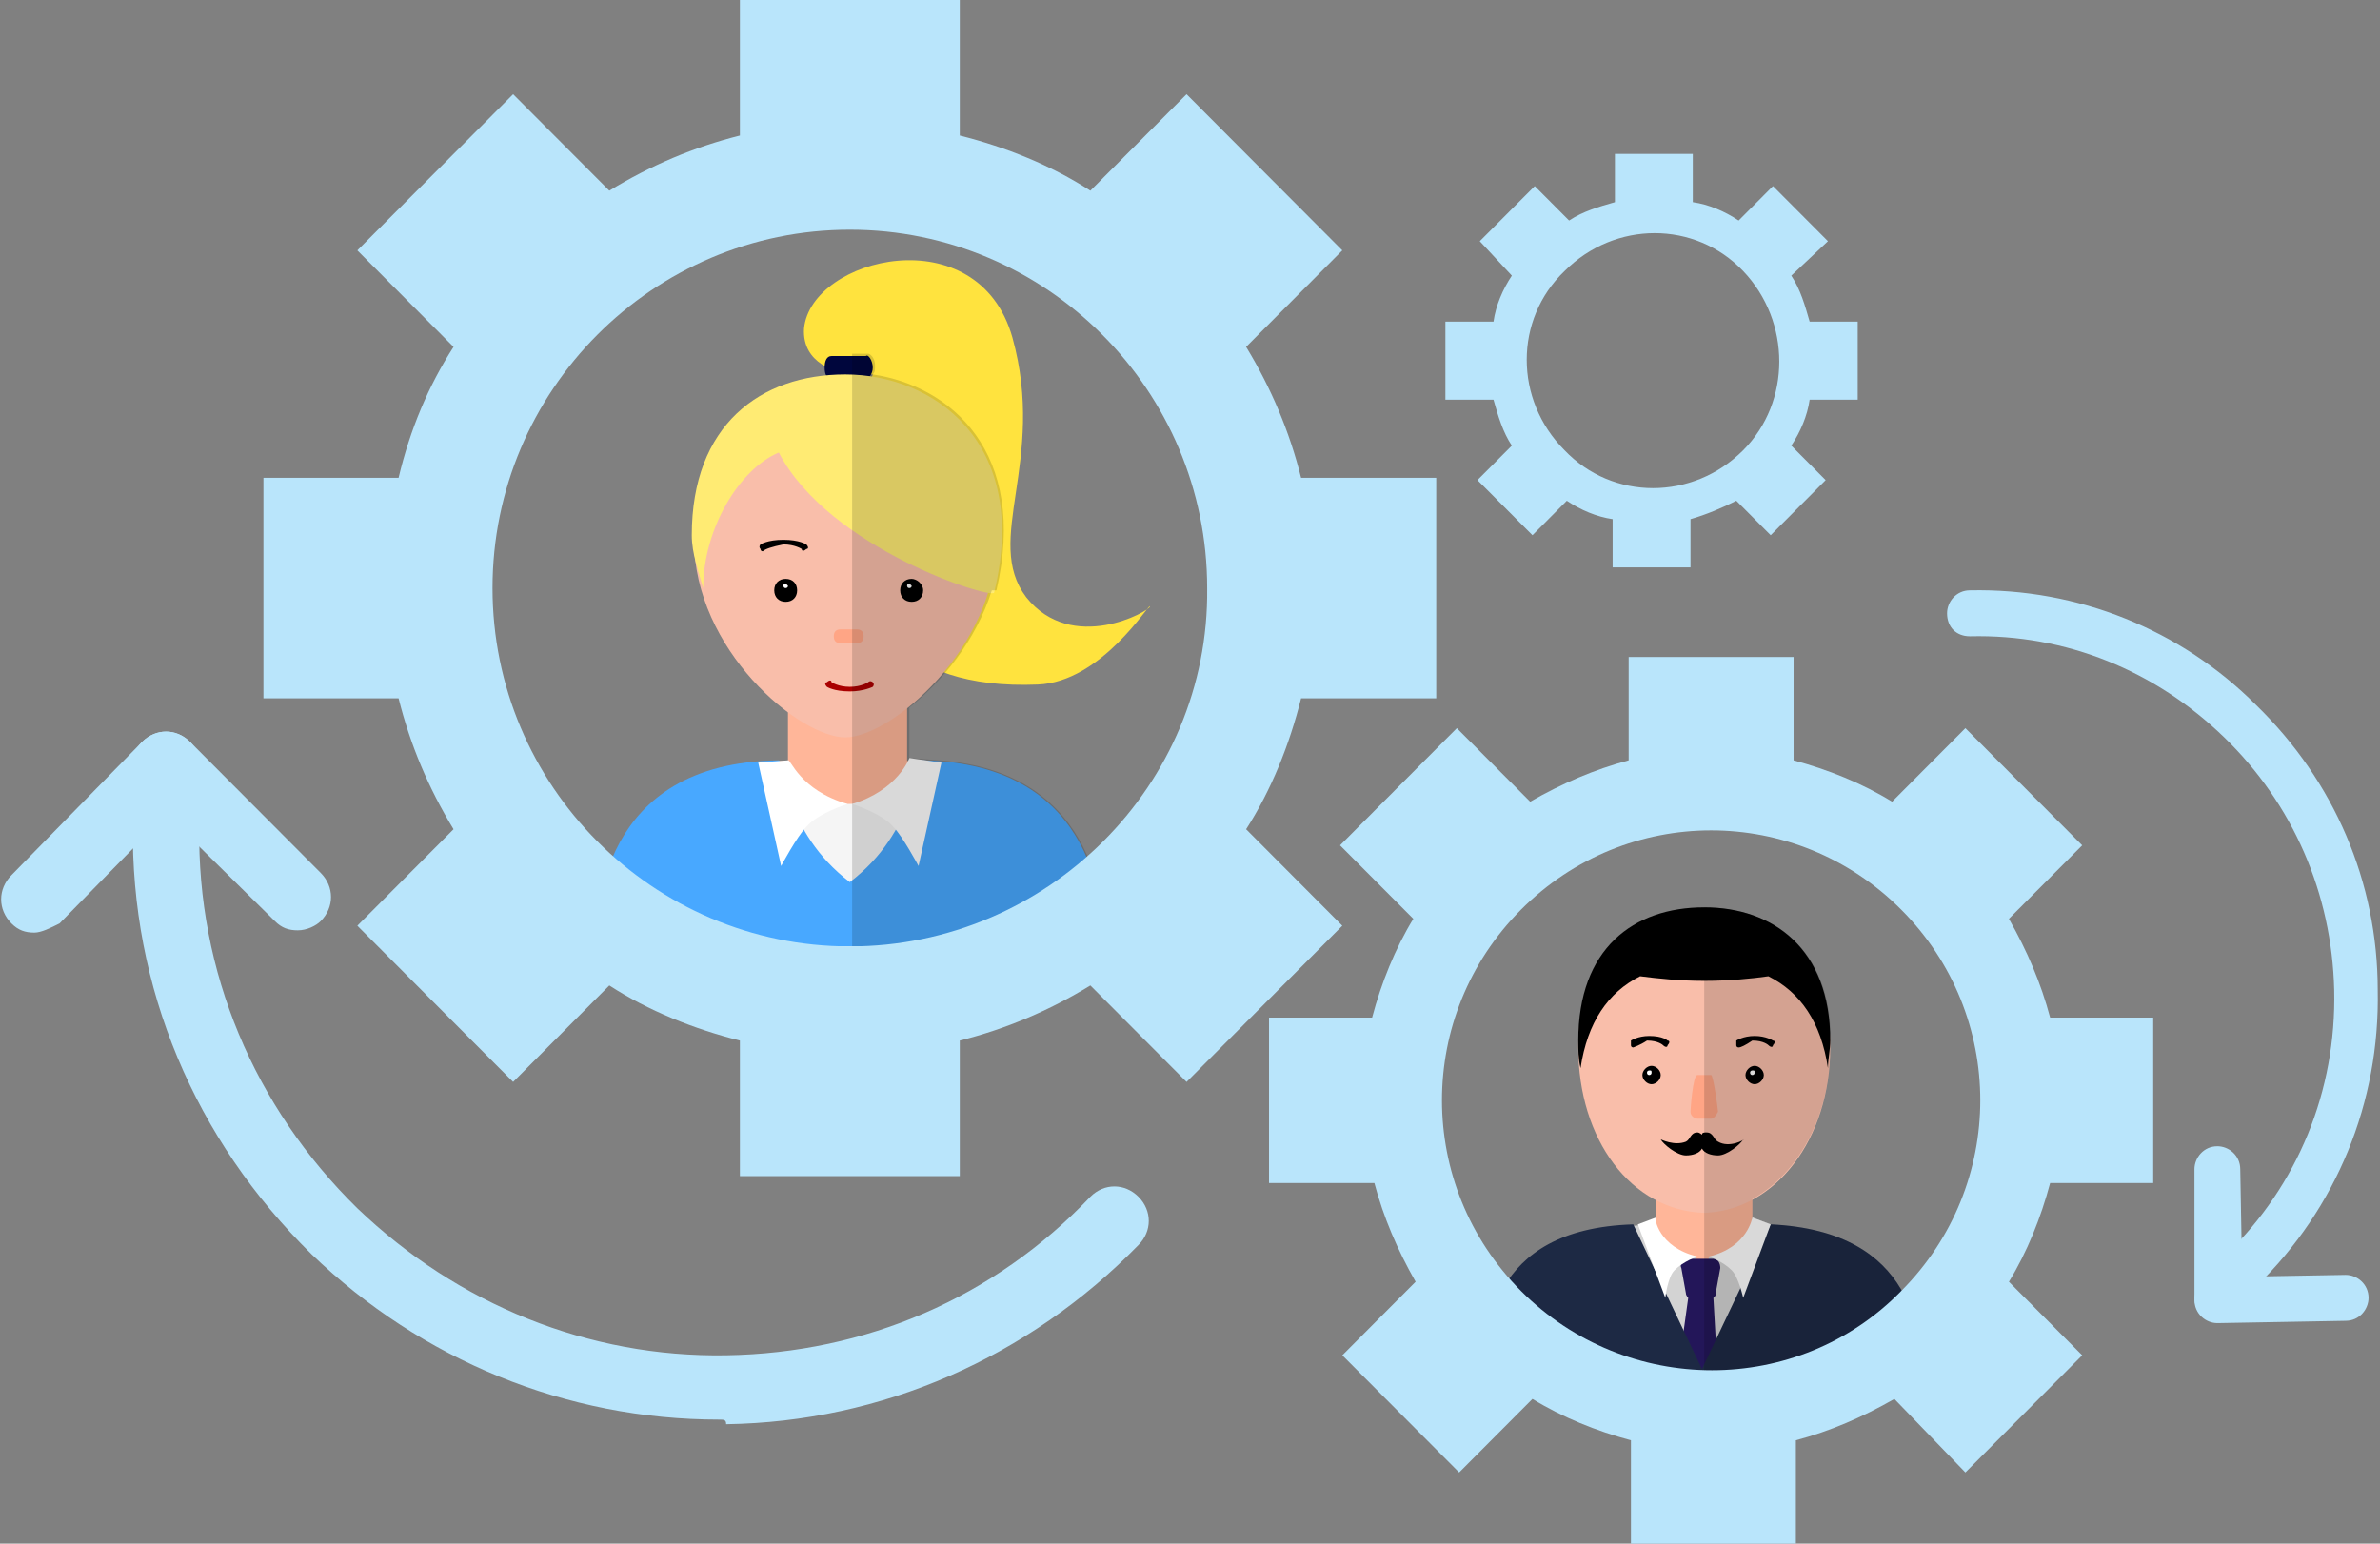 <?xml version="1.0" encoding="UTF-8"?>
<svg xmlns="http://www.w3.org/2000/svg" width="74" height="48" viewBox="0 0 74 48" fill="none">
  <rect x="0" y="0" width="74" height="48" fill="#808080" stroke="none"/>
  <g clip-path="url(#clip0_59_283)">
    <path d="M22.364 44.143C17.592 44.143 13.105 42.286 9.686 39C6.054 35.429 4.06 30.714 4.131 25.643C4.131 25.072 4.629 24.643 5.199 24.643C5.769 24.643 6.196 25.143 6.196 25.714C6.125 30.214 7.906 34.429 11.111 37.572C14.244 40.572 18.304 42.214 22.578 42.143C26.922 42.072 30.91 40.357 33.902 37.214C34.329 36.786 34.97 36.786 35.398 37.214C35.825 37.643 35.825 38.286 35.398 38.714C31.979 42.214 27.421 44.214 22.578 44.286C22.578 44.143 22.506 44.143 22.364 44.143Z" fill="#B9E5FB"></path>
    <path d="M1.068 29C0.783 29 0.57 28.929 0.356 28.714C-0.071 28.286 -0.071 27.643 0.356 27.214L4.416 23.071C4.843 22.643 5.484 22.643 5.911 23.071C6.339 23.5 6.339 24.143 5.911 24.571L1.852 28.714C1.567 28.857 1.282 29 1.068 29Z" fill="#B9E5FB"></path>
    <path d="M9.259 28.929C8.974 28.929 8.76 28.857 8.547 28.643L4.416 24.571C3.989 24.143 3.989 23.5 4.416 23.071C4.843 22.643 5.484 22.643 5.912 23.071L9.971 27.143C10.399 27.571 10.399 28.214 9.971 28.643C9.829 28.786 9.544 28.929 9.259 28.929Z" fill="#B9E5FB"></path>
    <path d="M26.139 11.571C26.139 11.571 24.928 11.357 24.999 10.214C25.213 8 30.412 6.714 31.48 10.5C32.549 14.357 30.554 16.786 31.908 18.571C33.332 20.357 35.754 19 35.754 18.857C35.754 18.714 34.258 21.214 32.264 21.286C23.503 21.643 27.136 11.643 27.136 11.643L26.139 11.571Z" fill="#FFE33E"></path>
    <path d="M27.136 11.429C27.136 11.643 26.993 11.786 26.922 11.786H25.854C25.711 11.786 25.64 11.643 25.64 11.429C25.64 11.214 25.711 11.071 25.854 11.071H26.922C26.993 11 27.136 11.214 27.136 11.429Z" fill="#00063D"></path>
    <path d="M28.204 25.143C28.204 25.714 27.421 26.214 26.352 26.214C25.355 26.214 24.5 25.714 24.5 25.143V21.429C24.5 20.857 25.284 20.357 26.352 20.357C27.349 20.357 28.204 20.857 28.204 21.429V25.143Z" fill="#FFB699"></path>
    <path d="M26.352 11.786C26.281 11.786 26.281 11.786 26.352 11.786C23.717 11.786 21.58 13.357 21.58 16.786C21.58 20.214 24.857 22.929 26.281 22.929C27.705 22.929 30.982 20.143 30.982 16.786C31.053 13.357 28.916 11.786 26.352 11.786Z" fill="#F9BEAA"></path>
    <path d="M30.91 18.429C32.05 13.714 28.987 11.643 26.281 11.643C23.646 11.643 21.509 13.214 21.509 16.643C21.509 17.214 21.723 17.786 21.865 18.286C21.865 16.429 23.005 14.572 24.215 14.072C25.782 17.072 30.839 18.643 30.91 18.429Z" fill="#FFEB73"></path>
    <path d="M26.281 23.643C18.66 23.214 18.447 28.5 18.304 29.5H26.21H26.352H34.258C34.187 28.5 33.973 23.214 26.281 23.643Z" fill="#FFB699"></path>
    <path d="M29.842 23.929C29.344 24.571 27.919 25 26.281 25C24.643 25 23.218 24.643 22.72 24C18.66 25.143 18.518 28.714 18.447 29.5H26.352H26.495H34.4C34.258 28.714 34.115 25 29.842 23.929Z" fill="#F5F5F5"></path>
    <path d="M28.631 23.643C28.489 23.643 28.489 25.857 26.423 27.429C24.358 25.857 24.358 23.643 24.215 23.643C18.589 23.714 18.589 28.429 18.447 29.429H26.352H26.495H34.4C34.258 28.5 34.258 23.714 28.631 23.643Z" fill="#48A8FF"></path>
    <path d="M26.352 25C26.352 25 25.426 25.286 25.07 25.714C24.785 26 24.287 26.929 24.287 26.929L23.575 23.714L24.5 23.643C24.572 23.572 24.857 24.572 26.352 25Z" fill="white"></path>
    <path d="M26.495 25C26.495 25 27.421 25.286 27.777 25.714C28.062 26 28.56 26.929 28.56 26.929L29.272 23.714L28.275 23.572C28.275 23.572 27.919 24.572 26.495 25Z" fill="white"></path>
    <path d="M24.785 18.357C24.785 18.571 24.643 18.714 24.429 18.714C24.216 18.714 24.073 18.571 24.073 18.357C24.073 18.143 24.216 18 24.429 18C24.643 18 24.785 18.143 24.785 18.357Z" fill="black"></path>
    <path d="M28.703 18.357C28.703 18.571 28.56 18.714 28.346 18.714C28.133 18.714 27.99 18.571 27.99 18.357C27.99 18.143 28.133 18 28.346 18C28.489 18 28.703 18.143 28.703 18.357Z" fill="black"></path>
    <path d="M26.424 21.5C25.925 21.5 25.711 21.357 25.711 21.357C25.64 21.286 25.64 21.214 25.711 21.214C25.782 21.143 25.854 21.143 25.854 21.214C25.854 21.214 26.067 21.357 26.424 21.357C26.78 21.357 26.993 21.214 26.993 21.214C27.064 21.143 27.136 21.214 27.136 21.214C27.207 21.286 27.136 21.357 27.136 21.357C27.136 21.357 26.851 21.5 26.424 21.5Z" fill="#AA0000"></path>
    <path d="M26.637 20H26.139C25.996 20 25.925 19.929 25.925 19.786C25.925 19.643 25.996 19.571 26.139 19.571H26.637C26.78 19.571 26.851 19.643 26.851 19.786C26.851 19.929 26.78 20 26.637 20Z" fill="#FFA585"></path>
    <path d="M24.5 18.214C24.5 18.286 24.429 18.286 24.429 18.286C24.358 18.286 24.358 18.214 24.358 18.214C24.358 18.143 24.429 18.143 24.429 18.143L24.5 18.214Z" fill="white"></path>
    <path d="M28.346 18.214C28.346 18.286 28.275 18.286 28.275 18.286C28.204 18.286 28.204 18.214 28.204 18.214C28.204 18.143 28.275 18.143 28.275 18.143L28.346 18.214Z" fill="white"></path>
    <path d="M23.717 17.143C23.717 17.143 23.646 17.143 23.646 17.071C23.575 17 23.646 16.929 23.646 16.929C23.646 16.929 23.86 16.786 24.358 16.786C24.857 16.786 25.07 16.929 25.07 16.929C25.142 17 25.142 17.071 25.07 17.071C24.999 17.143 24.928 17.143 24.928 17.071C24.928 17.071 24.714 16.929 24.358 16.929C24.002 17 23.788 17.071 23.717 17.143C23.788 17.143 23.788 17.143 23.717 17.143Z" fill="black"></path>
    <g opacity="0.15">
      <path d="M34.4 29.429C34.329 28.5 34.258 24 29.201 23.643L28.275 23.571V22C29.272 21.214 30.341 19.929 30.839 18.357C30.91 18.357 30.982 18.357 30.982 18.357C31.979 14.071 29.557 12 27.136 11.643C27.207 11.571 27.207 11.5 27.207 11.357C27.207 11.143 27.064 11 26.993 11H26.495V29.429H26.566H34.329H34.4C34.4 29.5 34.4 29.5 34.4 29.429Z" fill="black"></path>
    </g>
    <path d="M54.485 39.214C54.485 39.714 53.773 40.143 52.989 40.143C52.135 40.143 51.494 39.714 51.494 39.214V36.072C51.494 35.572 52.135 35.143 52.989 35.143C53.844 35.143 54.485 35.572 54.485 36.072V39.214Z" fill="#FFB699"></path>
    <path d="M52.989 38.071C46.437 38.071 47.007 40.071 46.081 42.857H52.918H53.061H59.827C58.901 40.071 59.471 38.071 52.989 38.071Z" fill="#FFB699"></path>
    <path d="M52.989 28.429C50.782 28.429 49.072 29.714 49.072 32.571C49.072 35.429 50.71 37.643 52.989 37.714C55.197 37.643 56.907 35.429 56.907 32.571C56.907 29.714 55.126 28.429 52.989 28.429Z" fill="#F9BEAA"></path>
    <path d="M54.485 38.072C54.485 38.072 53.915 39.072 53.132 39.072C53.132 39.072 53.061 40.214 52.918 41.214C52.847 40.214 52.776 39.072 52.705 39.072C51.921 39 51.351 38.072 51.351 38.072C46.793 38.357 46.793 40.072 45.938 42.786H52.705H52.847H52.989H59.755C59.043 40.072 59.043 38.357 54.485 38.072Z" fill="#D3D3D3"></path>
    <path d="M53.274 40.357C53.345 40.286 53.345 40.286 53.345 40.214L53.488 39.429C53.488 39.286 53.417 39.143 53.274 39.143H52.491C52.348 39.143 52.206 39.286 52.277 39.429L52.419 40.214C52.419 40.286 52.491 40.357 52.491 40.357L52.135 42.929L52.776 42.786L53.417 42.929L53.274 40.357Z" fill="#231659"></path>
    <path d="M55.055 38.072L52.918 42.572L50.782 38.072C46.223 38.214 46.223 41.5 45.938 42.929H52.705H53.061H59.827C59.684 41.572 59.613 38.286 55.055 38.072Z" fill="#1D2944"></path>
    <path d="M52.776 39.072C52.776 39.072 52.348 39.214 52.063 39.5C51.85 39.714 51.779 40.357 51.779 40.357L50.924 38.072L51.494 37.857C51.422 37.857 51.565 38.786 52.776 39.072Z" fill="white"></path>
    <path d="M53.132 39.072C53.132 39.072 53.559 39.214 53.844 39.5C54.058 39.714 54.2 40.357 54.2 40.357L55.055 38.072L54.485 37.857C54.485 37.857 54.343 38.786 53.132 39.072Z" fill="white"></path>
    <path d="M52.989 28.214C50.782 28.214 49.072 29.5 49.072 32.357C49.072 32.643 49.072 32.929 49.143 33.214C49.357 31.786 49.998 30.857 50.995 30.357C51.565 30.429 52.206 30.5 52.989 30.5C53.773 30.5 54.485 30.429 54.984 30.357C55.981 30.857 56.622 31.786 56.835 33.214C56.835 32.929 56.907 32.643 56.907 32.357C56.907 29.5 55.126 28.214 52.989 28.214Z" fill="black"></path>
    <path d="M51.636 33.429C51.636 33.572 51.494 33.714 51.351 33.714C51.209 33.714 51.066 33.572 51.066 33.429C51.066 33.286 51.209 33.143 51.351 33.143C51.494 33.143 51.636 33.286 51.636 33.429Z" fill="black"></path>
    <path d="M54.841 33.429C54.841 33.572 54.699 33.714 54.556 33.714C54.414 33.714 54.271 33.572 54.271 33.429C54.271 33.286 54.414 33.143 54.556 33.143C54.699 33.143 54.841 33.286 54.841 33.429Z" fill="black"></path>
    <path d="M53.203 34.786H52.776C52.705 34.786 52.562 34.714 52.562 34.571C52.562 34.5 52.633 33.429 52.776 33.429H53.203C53.274 33.429 53.417 34.5 53.417 34.571C53.346 34.714 53.274 34.786 53.203 34.786Z" fill="#FFA585"></path>
    <path d="M51.351 33.357C51.351 33.429 51.28 33.429 51.28 33.429C51.209 33.429 51.209 33.357 51.209 33.357C51.209 33.286 51.28 33.286 51.28 33.286C51.351 33.286 51.351 33.286 51.351 33.357Z" fill="white"></path>
    <path d="M54.556 33.357C54.556 33.429 54.485 33.429 54.485 33.429C54.414 33.429 54.414 33.357 54.414 33.357C54.414 33.286 54.485 33.286 54.485 33.286C54.556 33.286 54.556 33.286 54.556 33.357Z" fill="white"></path>
    <path d="M50.781 32.571C50.781 32.571 50.71 32.571 50.71 32.5C50.71 32.429 50.71 32.429 50.71 32.357C50.71 32.357 50.924 32.214 51.28 32.214C51.707 32.214 51.85 32.357 51.85 32.357C51.921 32.357 51.921 32.429 51.85 32.5C51.85 32.571 51.779 32.571 51.707 32.5C51.707 32.5 51.565 32.357 51.209 32.357C50.995 32.5 50.781 32.571 50.781 32.571Z" fill="black"></path>
    <path d="M54.058 32.571C54.058 32.571 53.986 32.571 53.986 32.5C53.986 32.429 53.986 32.429 53.986 32.357C53.986 32.357 54.2 32.214 54.556 32.214C54.912 32.214 55.126 32.357 55.126 32.357C55.197 32.357 55.197 32.429 55.126 32.5C55.126 32.571 55.055 32.571 54.984 32.5C54.984 32.5 54.841 32.357 54.485 32.357C54.271 32.5 54.129 32.571 54.058 32.571C54.129 32.571 54.129 32.571 54.058 32.571Z" fill="black"></path>
    <path d="M53.417 35.5C53.274 35.429 53.274 35.214 53.061 35.214C52.989 35.214 52.918 35.214 52.918 35.286C52.918 35.286 52.847 35.214 52.776 35.214C52.562 35.214 52.562 35.429 52.42 35.5C52.063 35.643 51.636 35.429 51.636 35.429C51.707 35.571 52.135 35.929 52.42 35.929C52.633 35.929 52.847 35.857 52.918 35.714C52.989 35.857 53.203 35.929 53.417 35.929C53.702 35.929 54.129 35.571 54.2 35.429C54.271 35.429 53.773 35.714 53.417 35.5Z" fill="black"></path>
    <g opacity="0.15">
      <path d="M55.055 38.071C55.055 38.143 55.055 38.143 55.055 38.071L54.485 37.857C54.485 37.857 54.485 37.857 54.485 37.929V37.286C55.91 36.5 56.907 34.714 56.907 32.571C56.907 32.357 56.907 32.143 56.907 31.929C56.764 29.429 55.055 28.214 52.989 28.214V43H53.132H59.898C59.684 41.571 59.613 38.286 55.055 38.071Z" fill="black"></path>
    </g>
    <path d="M44.656 21.714V14.857H40.454C40.098 13.429 39.528 12.071 38.745 10.786L41.736 7.786L36.893 2.929L33.902 5.929C32.691 5.143 31.267 4.571 29.842 4.214V0H23.005V4.214C21.58 4.571 20.227 5.143 18.945 5.929L15.954 2.929L11.111 7.786L14.102 10.786C13.319 12 12.749 13.357 12.393 14.857H8.191V21.714H12.393C12.749 23.143 13.319 24.5 14.102 25.786L11.111 28.786L15.954 33.643L18.945 30.643C20.156 31.429 21.58 32 23.005 32.357V36.571H29.842V32.357C31.267 32 32.62 31.429 33.902 30.643L36.893 33.643L41.736 28.786L38.745 25.786C39.528 24.571 40.098 23.143 40.454 21.714H44.656ZM26.424 29.429C20.298 29.429 15.313 24.429 15.313 18.286C15.313 12.143 20.298 7.143 26.424 7.143C32.549 7.143 37.534 12.143 37.534 18.286C37.605 24.429 32.549 29.429 26.424 29.429Z" fill="#B9E5FB"></path>
    <path d="M61.109 45.786L64.741 42.143L62.462 39.857C63.032 38.929 63.459 37.857 63.744 36.786H66.949V31.643H63.744C63.459 30.571 63.032 29.571 62.462 28.571L64.741 26.286L61.109 22.643L58.83 24.929C57.904 24.357 56.835 23.929 55.767 23.643V20.429H50.639V23.643C49.571 23.929 48.574 24.357 47.577 24.929L45.297 22.643L41.665 26.286L43.944 28.571C43.374 29.5 42.947 30.571 42.662 31.643H39.457V36.786H42.733C43.018 37.857 43.446 38.857 44.015 39.857L41.736 42.143L45.369 45.786L47.648 43.5C48.574 44.071 49.642 44.5 50.71 44.786V48H55.838V44.786C56.907 44.5 57.904 44.071 58.901 43.5L61.109 45.786ZM47.292 40.143C44.015 36.857 44.015 31.571 47.292 28.286C50.568 25 55.838 25 59.114 28.286C62.391 31.571 62.391 36.857 59.114 40.143C55.91 43.429 50.568 43.429 47.292 40.143Z" fill="#B9E5FB"></path>
    <path d="M56.835 7.5L55.126 5.786L54.058 6.857C53.63 6.571 53.132 6.357 52.633 6.286V4.786H50.212V6.286C49.713 6.429 49.215 6.571 48.787 6.857L47.719 5.786L46.01 7.5L47.007 8.571C46.722 9 46.508 9.5 46.437 10H44.941V12.429H46.437C46.579 12.929 46.722 13.429 47.007 13.857L45.938 14.929L47.648 16.643L48.716 15.571C49.143 15.857 49.642 16.071 50.141 16.143V17.643H52.562V16.143C53.061 16 53.559 15.786 53.986 15.571L55.055 16.643L56.764 14.929L55.696 13.857C55.981 13.429 56.194 12.929 56.266 12.429H57.761V10H56.266C56.123 9.5 55.981 9 55.696 8.571L56.835 7.5ZM54.2 14C52.633 15.571 50.141 15.571 48.645 14C47.078 12.429 47.078 9.929 48.645 8.429C50.212 6.857 52.705 6.857 54.2 8.429C55.696 10 55.696 12.5 54.2 14Z" fill="#B9E5FB"></path>
    <path d="M69.727 40.214C69.513 40.214 69.371 40.143 69.228 40C68.943 39.714 68.943 39.286 69.228 39C71.436 36.857 72.647 33.929 72.576 30.786C72.504 27.786 71.294 25 69.157 22.929C67.02 20.857 64.243 19.714 61.251 19.786C60.824 19.786 60.539 19.5 60.539 19.071C60.539 18.714 60.824 18.357 61.251 18.357C64.599 18.286 67.804 19.571 70.154 21.929C72.576 24.286 73.929 27.429 73.929 30.786C74 34.286 72.647 37.571 70.154 40C70.083 40.143 69.94 40.214 69.727 40.214Z" fill="#B9E5FB"></path>
    <path d="M68.943 41.143C68.587 41.143 68.231 40.857 68.231 40.428C68.231 40.071 68.516 39.714 68.943 39.714L72.932 39.643C73.288 39.643 73.644 39.928 73.644 40.357C73.644 40.714 73.359 41.071 72.932 41.071L68.943 41.143Z" fill="#B9E5FB"></path>
    <path d="M68.943 41.071C68.587 41.071 68.231 40.786 68.231 40.357V36.357C68.231 36 68.516 35.643 68.943 35.643C69.299 35.643 69.655 35.928 69.655 36.357L69.727 40.357C69.584 40.786 69.299 41.071 68.943 41.071Z" fill="#B9E5FB"></path>
  </g>
  <defs>
    <clipPath id="clip0_59_283">
      <rect width="74" height="48" fill="white"></rect>
    </clipPath>
  </defs>
</svg>
